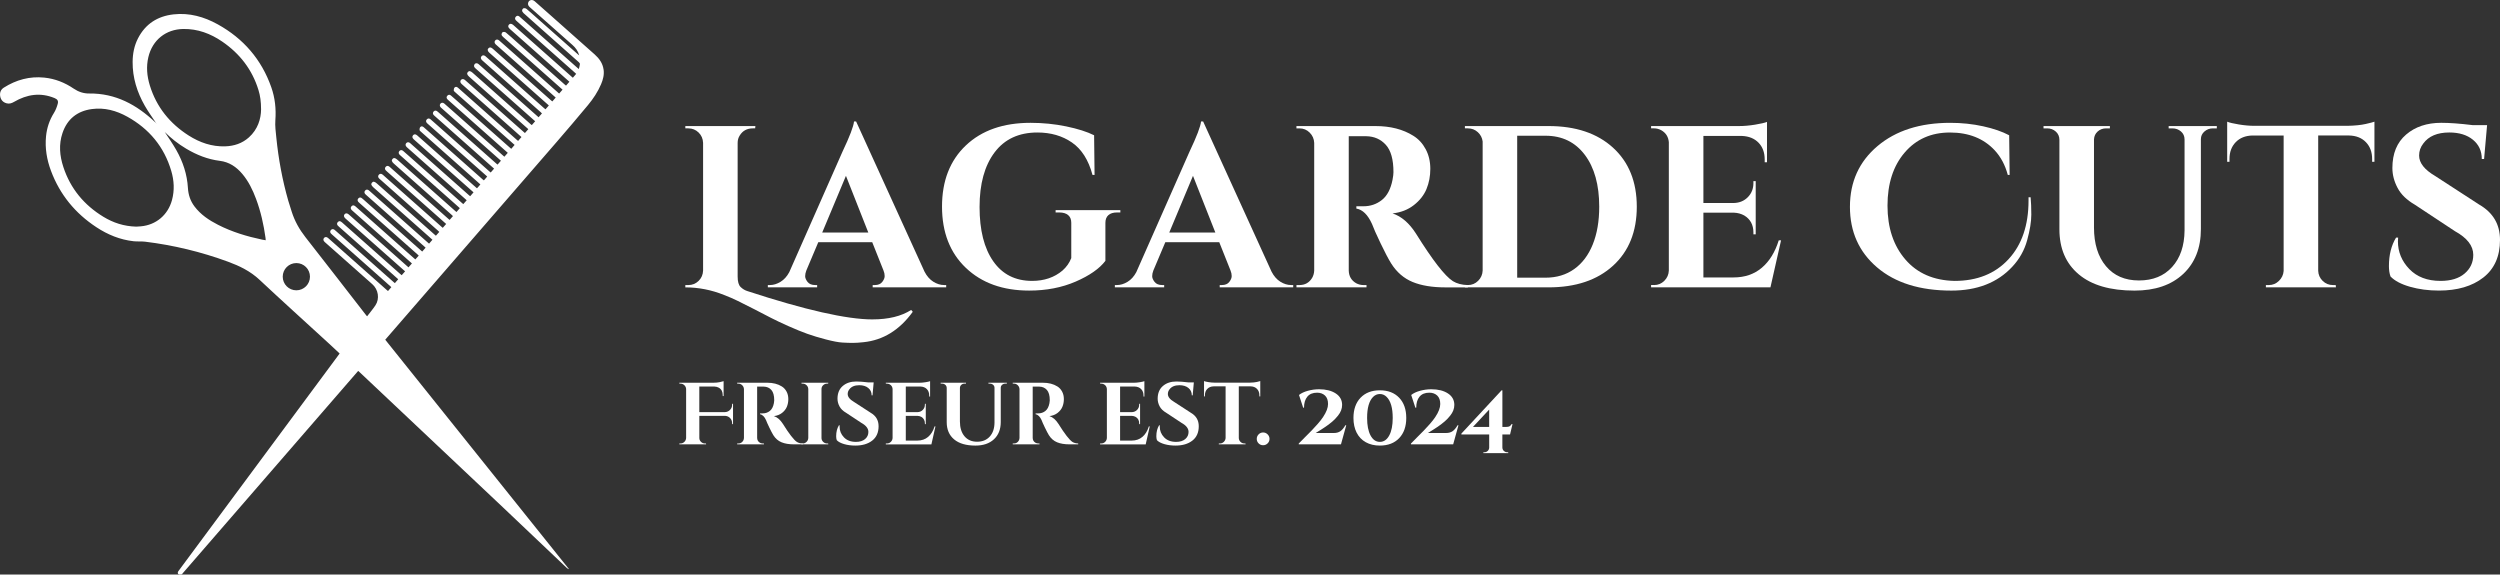 <svg xmlns="http://www.w3.org/2000/svg" id="Ebene_2" width="2517.81" height="578.61" viewBox="0 0 2517.81 578.61"><rect x="0" y="0" width="2517.81" height="578.61" fill="#333333" stroke="none"/><defs><style>      .cls-1 {        fill: #fff;      }    </style></defs><g id="Ebene_1-2" data-name="Ebene_1"><g id="_x38_4b61180f0"><g><path class="cls-1" d="M157.17,123.93c.13.19.26.38.38.57.11.01.18.02.23.02-.01,0-.02,0-.02-.01-.2-.19-.4-.39-.59-.58Z"></path><path class="cls-1" d="M607.86,70.01c-.86-6.3-4.35-11.09-8.9-15.15-14.56-12.98-29.17-25.89-43.76-38.83-5.57-4.94-11.12-9.89-16.72-14.79-2.64-2.31-6.13-1.23-6.66,1.98-.28,1.72.56,2.95,1.78,4.03,5.63,4.96,11.24,9.95,16.86,14.92,8.65,7.67,17.3,15.35,25.97,23.01,3.18,2.81,5.67,6.06,6.93,10.61-.62-.49-.95-.73-1.26-1-13.77-12.2-27.53-24.4-41.3-36.6-3.5-3.1-6.95-6.26-10.54-9.24-.72-.6-2.09-.88-2.97-.63-.68.19-1.5,1.44-1.48,2.21.01.89.68,1.97,1.38,2.6,5.52,5,11.11,9.91,16.68,14.85,13.03,11.54,26.07,23.08,39.07,34.66.53.47,1.17,1.29,1.11,1.89-.16,1.6-.66,3.18-1.08,5.01-.84-.7-1.41-1.16-1.95-1.64-17.63-15.63-35.26-31.25-52.9-46.88-1.7-1.51-3.38-3.05-5.14-4.48-1.25-1.01-2.57-.83-3.58.39-.96,1.15-.87,2.41.17,3.51.54.58,1.16,1.1,1.76,1.63,19.2,17.01,38.4,34.02,57.59,51.04.44.39.85.81,1.35,1.29-1.17,1.37-2.23,2.61-3.33,3.9-.42-.36-.7-.59-.98-.83-17.17-15.21-34.35-30.43-51.52-45.64-2.49-2.21-4.96-4.42-7.46-6.61-1.77-1.56-3.38-1.67-4.48-.35-1.11,1.33-.81,2.71.96,4.28,16.71,14.81,33.43,29.62,50.14,44.43,3.25,2.88,6.49,5.77,9.85,8.75-1.2,1.39-2.28,2.63-3.38,3.9-.52-.42-.91-.7-1.28-1.03-16.2-14.36-32.41-28.72-48.61-43.08-3.55-3.14-7.03-6.36-10.69-9.36-.72-.6-2.24-.77-3.12-.43-.67.27-1.3,1.67-1.26,2.52.05.82.88,1.73,1.58,2.35,14.8,13.16,29.63,26.29,44.46,39.42,5.1,4.52,10.2,9.05,15.41,13.67-1.19,1.36-2.3,2.63-3.42,3.92-.35-.3-.54-.45-.73-.61-16.76-14.85-33.51-29.7-50.27-44.55-3.18-2.81-6.34-5.65-9.55-8.42-1.35-1.17-2.94-1.04-3.91.15-.92,1.14-.75,2.6.46,3.8.35.35.73.66,1.1.99,17.77,15.75,35.54,31.49,53.32,47.24,2,1.78,4.01,3.57,6.1,5.44-1.21,1.38-2.29,2.61-3.41,3.89-.54-.45-.97-.78-1.38-1.14-12.71-11.26-25.41-22.52-38.12-33.78-6.86-6.08-13.72-12.16-20.58-18.23-1.59-1.4-2.93-1.57-4.07-.57-1.4,1.23-1.17,2.97.63,4.57,15.42,13.66,30.84,27.33,46.27,40.99,4.55,4.04,9.09,8.07,13.76,12.21-1.17,1.35-2.24,2.58-3.38,3.89-.53-.42-.96-.75-1.36-1.11-18.05-15.99-36.1-31.98-54.14-47.97-1.66-1.47-3.3-2.96-4.99-4.39-1.46-1.22-2.85-1.19-3.92-.01-1.04,1.15-.89,2.63.42,3.92.53.52,1.1.99,1.65,1.48,19.1,16.94,38.21,33.87,57.31,50.8.49.43.94.9,1.47,1.41-1.19,1.35-2.27,2.58-3.4,3.88-7.08-6.28-14.03-12.43-20.98-18.59-12.94-11.46-25.87-22.93-38.82-34.38-.55-.48-1.12-1.03-1.79-1.26-1.29-.43-2.47-.04-3.12,1.24-.83,1.65.05,2.78,1.25,3.84,16.82,14.87,33.62,29.77,50.43,44.66,3.16,2.8,6.32,5.62,9.58,8.51-1.19,1.37-2.27,2.6-3.38,3.88-.46-.36-.81-.6-1.12-.88-19.52-17.3-39.04-34.59-58.56-51.89-2.08-1.85-3.54-2.07-4.75-.68-1.18,1.36-.77,2.84,1.3,4.68,14.22,12.6,28.45,25.21,42.67,37.82,5.62,4.97,11.23,9.94,16.95,15.02-1.19,1.36-2.29,2.63-3.42,3.92-.55-.47-.93-.78-1.29-1.11-15.71-13.91-31.41-27.82-47.11-41.72-4-3.55-8-7.11-12.03-10.63-1.42-1.25-3.06-1.18-4.05.06-.95,1.19-.72,2.65.62,3.92.13.13.28.24.42.37,17.35,15.38,34.71,30.75,52.07,46.14,2.6,2.3,5.2,4.62,7.88,7.01-1.22,1.4-2.29,2.63-3.39,3.91-.49-.4-.82-.66-1.14-.94-16.16-14.32-32.32-28.64-48.48-42.96-3.63-3.22-7.27-6.45-10.91-9.66-1.09-.97-2.45-1.3-3.46-.21-.63.67-.88,1.95-.83,2.92.04.64.87,1.29,1.45,1.81,16.25,14.41,32.5,28.81,48.75,43.21,3.68,3.26,7.35,6.51,11.11,9.85-1.18,1.38-2.25,2.62-3.38,3.92-.54-.45-.97-.79-1.38-1.15-17.87-15.82-35.73-31.65-53.6-47.48-1.93-1.71-3.84-3.45-5.83-5.1-1.22-1.02-2.54-.92-3.59.28-1.07,1.22-.9,2.5.19,3.65.42.45.9.84,1.36,1.25,14.91,13.21,29.83,26.43,44.75,39.65,4.83,4.28,9.65,8.56,14.6,12.95-1.19,1.35-2.3,2.61-3.44,3.91-.52-.45-.9-.76-1.26-1.09-16.9-14.97-33.8-29.94-50.69-44.91-2.86-2.53-5.7-5.08-8.58-7.57-1.28-1.1-2.8-1.04-3.79.03-1.03,1.11-.9,2.72.34,3.96.18.17.37.32.56.49,17.63,15.62,35.26,31.24,52.9,46.86,2.33,2.07,4.67,4.15,7.06,6.28-1.21,1.38-2.29,2.61-3.4,3.88-.52-.42-.91-.72-1.27-1.04-19.48-17.25-38.95-34.51-58.43-51.76-.46-.41-.91-.85-1.43-1.15-1.23-.72-2.4-.54-3.31.55-.9,1.08-.85,2.28.02,3.39.34.43.78.78,1.2,1.14,14.91,13.22,29.83,26.44,44.75,39.66,4.96,4.4,9.92,8.8,14.96,13.27-1.17,1.35-2.25,2.59-3.39,3.91-.62-.51-1.14-.93-1.63-1.37-18.33-16.23-36.65-32.47-54.97-48.71-1.39-1.22-2.73-2.5-4.17-3.64-1.22-.97-2.55-.94-3.62.26-1.07,1.21-.91,2.49.16,3.66.33.36.73.66,1.09.99,19.43,17.22,38.86,34.44,58.28,51.66.44.38.85.8,1.32,1.24-1.19,1.38-2.23,2.58-3.33,3.85-.52-.41-.96-.73-1.36-1.09-17.5-15.5-34.99-31.01-52.48-46.51-2.31-2.04-4.6-4.09-6.93-6.09-1.07-.91-2.42-1.07-3.31,0-.59.71-.81,1.97-.72,2.94.05.64.89,1.28,1.48,1.8,19.05,16.9,38.11,33.78,57.17,50.67.86.76,1.7,1.54,2.61,2.36-1.21,1.38-2.29,2.61-3.4,3.88-.5-.42-.89-.72-1.25-1.04-17.96-15.91-35.91-31.82-53.87-47.73-1.75-1.55-3.49-3.12-5.26-4.64-1.5-1.28-3-1.26-4.05,0s-.82,2.65.67,4.04c.49.46,1,.9,1.51,1.35,16.11,14.28,32.23,28.56,48.34,42.84,3.44,3.05,6.88,6.1,10.42,9.24-1.18,1.37-2.26,2.61-3.38,3.9-.48-.39-.87-.67-1.23-.99-14.78-13.1-29.56-26.19-44.34-39.29-4.97-4.41-9.93-8.82-14.92-13.21-1.37-1.19-2.9-1.13-3.92.02-1.01,1.15-.85,2.67.44,3.94.26.26.55.5.82.74,19.43,17.22,38.86,34.43,58.29,51.65.44.39.86.8,1.34,1.24-1.23,1.39-2.32,2.62-3.43,3.87-.63-.55-1.1-.94-1.56-1.35-17.82-15.79-35.63-31.58-53.45-47.36-1.89-1.68-3.75-3.39-5.69-4.99-1.28-1.06-2.85-.88-3.74.32-.96,1.3-.74,2.55.35,3.67.3.31.64.57.96.86,18.56,16.44,37.11,32.89,55.66,49.33,1.31,1.17,2.61,2.35,3.99,3.59-1.2,1.38-2.28,2.6-3.4,3.88-.65-.55-1.16-.98-1.66-1.42-19.3-17.1-38.59-34.19-57.88-51.28-2.19-1.94-3.68-2.15-4.89-.72-1.16,1.39-.75,2.77,1.38,4.66,19.33,17.13,38.67,34.27,58,51.41.5.43.96.9,1.53,1.45-1.16,1.33-2.24,2.56-3.37,3.85-.63-.54-1.15-.96-1.65-1.41-19.25-17.05-38.5-34.1-57.74-51.15-.55-.49-1.08-1.03-1.71-1.4-1.21-.73-2.39-.54-3.31.53-.92,1.08-.92,2.28,0,3.38.5.61,1.14,1.11,1.74,1.64,17.03,15.1,34.07,30.19,51.1,45.28,2.67,2.37,5.33,4.73,8.1,7.19-1.19,1.35-2.3,2.62-3.43,3.91-.59-.51-1.02-.86-1.43-1.22-19.2-17.01-38.4-34.03-57.6-51.04-.69-.61-1.35-1.29-2.13-1.75-1.21-.71-2.4-.48-3.29.62-.84,1.03-.83,2.19-.02,3.24.44.58,1.04,1.05,1.59,1.53,19.29,17.1,38.58,34.19,57.87,51.29.49.43.94.91,1.5,1.43-1.18,1.34-2.27,2.57-3.39,3.84-.54-.46-.97-.8-1.38-1.16-19.38-17.18-38.77-34.35-58.15-51.52-2.21-1.96-3.66-2.19-4.88-.76-1.19,1.41-.76,2.8,1.48,4.79,18.46,16.36,36.93,32.72,55.39,49.08,1.33,1.17,2.64,2.36,4.05,3.63-1.16,1.34-2.23,2.58-3.4,3.92-.81-.71-1.5-1.3-2.18-1.9-19.16-16.97-38.31-33.94-57.47-50.91-.46-.4-.9-.86-1.42-1.17-1.21-.7-2.38-.58-3.31.5-.94,1.08-.92,2.26-.06,3.38.3.39.69.7,1.06,1.03,15.47,13.71,30.94,27.42,46.41,41.13,4.45,3.95,8.91,7.9,13.48,11.96-1.16,1.35-2.24,2.59-3.41,3.95-.62-.54-1.17-1.01-1.72-1.49-19.29-17.1-38.58-34.19-57.87-51.29-.5-.44-1-.93-1.57-1.26-1.15-.66-2.28-.5-3.17.49-.95,1.04-1,2.24-.14,3.37.36.49.86.88,1.32,1.29,19.33,17.14,38.66,34.27,58,51.41.54.48,1.06.97,1.65,1.52-1.2,1.36-2.28,2.59-3.41,3.86-.66-.55-1.18-.97-1.68-1.42-19.15-16.97-38.3-33.95-57.45-50.92-.65-.57-1.27-1.2-1.99-1.64-1.21-.74-2.4-.5-3.29.58-.85,1.02-.85,2.17-.08,3.25.31.45.77.8,1.18,1.16,15.93,14.12,31.86,28.23,47.79,42.35,4,3.54,7.99,7.09,12.07,10.71-1.21,1.37-2.32,2.63-3.47,3.94-9.57-8.49-18.96-16.81-28.35-25.13-10.59-9.39-21.18-18.78-31.77-28.15-1.59-1.41-3.12-1.47-4.21-.26-1.09,1.21-.83,2.78.69,4.19.23.2.46.41.69.61l57.18,50.67c.77.67,1.52,1.36,2.34,2.1-1.24,1.4-2.32,2.62-3.44,3.89-.7-.6-1.26-1.07-1.81-1.56-18.97-16.81-37.94-33.62-56.91-50.42-.78-.69-1.54-1.44-2.41-2-1.2-.78-2.37-.51-3.28.57-.87,1.02-.87,2.16-.08,3.23.36.49.85.89,1.31,1.29,17.36,15.39,34.72,30.76,52.07,46.14,2.53,2.24,5.04,4.49,7.63,6.79-1.18,1.37-2.25,2.61-3.38,3.91-.55-.45-.98-.78-1.39-1.15-19.43-17.21-38.86-34.43-58.29-51.64-.46-.41-.9-.86-1.42-1.17-1.21-.69-2.38-.57-3.32.51-.93,1.07-.92,2.25-.04,3.37.34.43.78.79,1.2,1.15,15.6,13.84,31.2,27.67,46.81,41.5,4.27,3.79,8.54,7.58,12.92,11.47-1.16,1.35-2.23,2.6-3.37,3.92-.55-.46-1.02-.84-1.47-1.24-17.82-15.79-35.63-31.58-53.45-47.37-1.84-1.63-3.66-3.28-5.53-4.88-1.4-1.19-2.9-1.17-3.93-.03-1.09,1.21-.9,2.7.53,4.06.22.21.46.41.69.61,15.79,13.99,31.57,27.99,47.37,41.98,6.04,5.34,7.56,14.56,3.16,21.22-2.54,3.83-5.55,7.35-8.42,11.11-.36-.41-.71-.75-1-1.13-20.38-26.23-40.68-52.52-61.17-78.67-6.09-7.77-10.78-16.19-13.77-25.6-1.16-3.65-2.38-7.28-3.44-10.97-5.95-20.79-9.87-42-12.04-63.52-.58-5.85-1.41-11.78-.98-17.58.85-11.45-.33-22.53-4.11-33.27-9.88-28.05-28.12-49.01-53.81-63.26-13.83-7.67-28.67-11.88-44.63-10.09-15.99,1.79-28.27,9.5-35.8,24.16-3.79,7.39-5.34,15.39-5.4,23.66-.13,15.89,4.46,30.53,12.23,44.15,3.5,6.13,7.67,11.88,11.4,17.54.19.19.39.39.59.58,0,.01,0,.01.02.01-.05,0-.12-.01-.23-.02-.12-.19-.25-.38-.38-.57-.29-.28-.57-.56-.86-.84-18.73-17.72-40.04-29.28-66.51-28.98-5.56.07-10.83-1.65-15.56-4.88-8.98-6.11-18.82-10.01-29.65-11.12-14.75-1.52-28.29,2.22-40.76,10.09-3.16,1.99-4.33,5.22-3.64,8.88.69,3.66,2.97,6.02,6.6,6.95,2.67.69,5.02-.14,7.33-1.49,13.02-7.59,26.57-9.7,40.83-3.8,2.84,1.18,3.99,2.77,3.16,5.79-.87,3.16-2.07,6.37-3.8,9.13-4.52,7.22-7.13,15.02-7.97,23.46-1.2,12.01.77,23.6,4.94,34.79,8.97,24.09,24.51,42.9,45.78,56.88,11.43,7.52,23.84,12.62,37.5,14.12,3.81.42,7.73-.02,11.53.45,28.6,3.49,56.45,10.23,83.53,20.16,11.5,4.22,22.32,9.44,31.53,18.04,23.24,21.72,46.84,43.05,70.29,64.54,3.52,3.24,6.99,6.53,10.57,9.87-.81,1.1-1.53,2.1-2.26,3.08-53.14,71.72-106.28,143.44-159.42,215.15-.3.4-.61.78-.87,1.2-.68,1.1-.65,2.36.41,2.95.8.43,2.01.24,3,.08.43-.06.77-.74,1.14-1.16,55.57-64.09,111.14-128.18,166.71-192.27,3.3-3.81,6.61-7.61,9.98-11.5.55.49,1.01.87,1.45,1.29,47.99,45.25,96.01,90.49,143.97,135.78,21.57,20.36,43.03,40.84,64.55,61.26.58.54,1.32.92,1.98,1.37.06-.1.12-.2.17-.3-61.62-76.93-123.24-153.86-184.87-230.81.95-1.1,1.62-1.9,2.31-2.69,17.99-20.76,35.99-41.51,53.99-62.27,38.74-44.68,77.51-89.34,116.21-134.05,10.68-12.35,21.28-24.77,31.7-37.34,5.27-6.35,9.85-13.26,13.14-20.93,2.01-4.72,3.28-9.6,2.56-14.8ZM150.89,86.03c-2.87-9.35-3.77-18.92-1.46-28.57,4.11-17.23,17.65-28.01,35.18-28.28,14.5-.22,27.42,4.63,39.21,12.71,17.64,12.08,30.21,28.17,36.53,48.94,1.7,5.58,2.55,11.33,2.58,19.36-.11,9.56-3.27,20.07-12.22,28.13-6.79,6.11-14.95,8.77-23.91,9.06-13.43.45-25.61-3.79-36.79-10.91-18.94-12.07-32.42-28.64-39.12-50.44ZM173.19,201.57c-4.07,14.95-16.04,25.02-31.33,26.37-1.77.15-3.54.24-4.6.31-12.45-.32-23.24-3.89-33.2-9.96-19.31-11.78-33.07-28.26-40.23-50.01-3.72-11.26-4.78-22.8-.9-34.27,4.8-14.2,14.93-22.17,29.5-24.16,12.8-1.75,24.74,1.54,35.85,7.72,21.88,12.17,36.97,30.16,44.18,54.51,2.87,9.69,3.43,19.59.73,29.49ZM264.06,241.35c-15.39-3.23-30.36-7.75-44.44-14.93-9.08-4.64-17.49-10.21-23.77-18.54-4.12-5.48-6.19-11.66-6.59-18.55-.79-13.65-4.99-26.34-11.66-38.13-3.68-6.52-8.05-12.65-11.66-18.24,6.08,6.05,13.44,11.95,21.61,16.8,10.5,6.24,21.64,10.72,33.8,12.22,9.42,1.17,16.67,6.03,22.67,13.15,6.28,7.44,10.46,16.09,13.85,25.16,4.76,12.73,7.7,25.92,9.56,39.38.09.66.1,1.32.17,2.28-1.32-.22-2.44-.37-3.54-.6ZM298.46,292.38c-7.58,0-13.72-6.14-13.72-13.72s6.14-13.72,13.72-13.72,13.72,6.14,13.72,13.72-6.15,13.72-13.72,13.72Z"></path></g></g><g><g><path class="cls-1" d="M704.31,418.8v22.25c0,1.54.56,2.85,1.68,3.94,1.12,1.1,2.45,1.64,3.99,1.64h1.06l.09.89h-26.94v-.89h1.15c1.54,0,2.85-.55,3.94-1.64,1.09-1.09,1.67-2.41,1.73-3.94v-49.37c-.12-1.48-.72-2.73-1.82-3.77-1.09-1.03-2.38-1.55-3.86-1.55h-1.15v-.89h33.95c2.6,0,4.88-.21,6.82-.62,1.95-.41,3.22-.74,3.81-.97v14.98h-.89v-.89c0-3.55-1.33-6.06-3.99-7.53-1.24-.71-2.72-1.09-4.43-1.15h-15.16v25.79h25.53c2.19-.06,3.99-.81,5.41-2.26,1.42-1.45,2.13-3.23,2.13-5.36v-.8h.89v20.47h-.89v-.71c0-2.19-.69-3.99-2.08-5.41-1.39-1.42-3.15-2.16-5.27-2.22h-25.7Z"></path><path class="cls-1" d="M766.62,389.37h-4.08v51.67c.06,2.19,1,3.81,2.84,4.88.89.47,1.83.71,2.84.71h1.15v.89h-26.94v-.89h1.15c2.13,0,3.75-.91,4.88-2.75.47-.83.74-1.74.8-2.75v-49.19c-.06-1.54-.64-2.85-1.73-3.94-1.09-1.09-2.41-1.64-3.94-1.64h-1.15v-.89h30.4c5.73,0,10.58,1.24,14.54,3.72,2.01,1.24,3.6,2.97,4.79,5.19,1.18,2.22,1.77,4.73,1.77,7.53s-.49,5.39-1.46,7.75c-.97,2.36-2.6,4.43-4.87,6.21-2.28,1.77-5.01,2.84-8.2,3.19,3.43,1.12,6.44,3.72,9.04,7.8,6.38,10.22,11.11,16.31,14.18,18.26,1.54.95,3.46,1.45,5.76,1.51v.89h-8.69c-5.02,0-9.22-.69-12.59-2.08-3.37-1.39-6.12-3.77-8.24-7.14-1.06-1.71-2.42-4.3-4.08-7.75-1.66-3.46-2.75-5.92-3.28-7.4-1.6-3.55-3.6-5.52-6.03-5.94v-.89h2.75c2.66,0,5.01-.8,7.05-2.39,2.04-1.6,3.41-4.2,4.12-7.8.24-1.24.35-2.22.35-2.92,0-4.84-.97-8.35-2.92-10.5-1.95-2.16-4.46-3.26-7.53-3.32h-2.66Z"></path><path class="cls-1" d="M808.37,446.63c1.54,0,2.85-.55,3.94-1.64,1.09-1.09,1.67-2.41,1.73-3.94v-49.19c-.06-1.54-.64-2.84-1.73-3.9-1.09-1.06-2.41-1.6-3.94-1.6h-1.15v-.89h26.94l-.09.89h-1.06c-1.54,0-2.87.53-3.99,1.6-1.12,1.06-1.68,2.36-1.68,3.9v49.19c0,1.54.56,2.85,1.68,3.94,1.12,1.1,2.45,1.64,3.99,1.64h1.06l.09.89h-26.94v-.89h1.15Z"></path><path class="cls-1" d="M842.13,439.27c0-4.25.92-7.89,2.75-10.9h.8c-.06.47-.09.95-.09,1.42,0,4.08,1.46,7.64,4.39,10.68,2.92,3.04,6.93,4.56,12.01,4.56,3.96,0,7.05-.94,9.26-2.84,2.22-1.89,3.32-4.28,3.32-7.18,0-3.49-2.36-6.53-7.09-9.13l-15.42-10.19c-3.07-1.77-5.27-3.91-6.6-6.43-1.33-2.51-1.99-5.07-1.99-7.67,0-5.55,1.76-9.84,5.27-12.85,3.51-3.01,8.02-4.52,13.52-4.52,3.25,0,7.27.3,12.05.89h5.58l-1.15,13.03h-.89c0-3.07-1.14-5.54-3.41-7.4-2.28-1.86-5.3-2.79-9.08-2.79-4.61,0-7.95,1.42-10.02,4.25-1.06,1.36-1.6,2.9-1.6,4.61,0,2.84,2.07,5.47,6.2,7.89l16.93,10.99c5.32,3.07,7.98,7.59,7.98,13.56,0,6.32-2.14,11.15-6.43,14.49-4.28,3.34-9.97,5.01-17.06,5.01-4.02,0-7.73-.49-11.12-1.46-3.4-.97-5.89-2.29-7.49-3.94-.41-1.12-.62-2.48-.62-4.08Z"></path><path class="cls-1" d="M893.27,446.63c1.54,0,2.85-.55,3.94-1.64,1.09-1.09,1.67-2.41,1.73-3.94v-49.37c-.18-2.07-1.15-3.6-2.92-4.61-.89-.47-1.8-.71-2.75-.71h-1.15v-.89h33.95c1.83,0,3.84-.18,6.03-.53,2.19-.35,3.72-.71,4.61-1.06v15.51h-.89v-1.06c0-2.66-.78-4.8-2.35-6.43-1.57-1.62-3.68-2.5-6.34-2.61h-14.89v25.79h11.7c2.19-.06,3.99-.81,5.41-2.26,1.42-1.45,2.13-3.23,2.13-5.36v-.8h.89v20.47h-.89v-.71c0-2.95-1.18-5.14-3.55-6.56-1.18-.65-2.48-1-3.9-1.06h-11.79v24.91h11.61c4.31,0,7.93-1.24,10.86-3.72,2.92-2.48,5.1-6,6.51-10.55h.89l-4.08,18.08h-45.91v-.89h1.15Z"></path><path class="cls-1" d="M1013.99,386.36h-1.51c-1.24,0-2.32.4-3.23,1.2-.92.8-1.37,1.79-1.37,2.97v34.57c0,7.27-2.28,13.03-6.82,17.28-4.55,4.25-10.78,6.38-18.7,6.38-9.34,0-16.49-2.08-21.45-6.25-4.96-4.17-7.45-9.94-7.45-17.33v-34.39c0-1.3-.46-2.36-1.37-3.19-.92-.83-2.02-1.24-3.32-1.24h-1.42v-.89h25.53v.89h-1.42c-1.3,0-2.39.4-3.28,1.2-.89.8-1.36,1.82-1.42,3.06v33.86c0,6.26,1.54,11.23,4.61,14.89,3.07,3.66,7.3,5.5,12.67,5.5s9.63-1.73,12.76-5.19c3.13-3.46,4.73-8.14,4.79-14.05v-35.01c0-1.24-.46-2.26-1.37-3.06-.92-.8-2.02-1.2-3.32-1.2h-1.42v-.89h18.52v.89Z"></path><path class="cls-1" d="M1044.13,389.37h-4.08v51.67c.06,2.19,1,3.81,2.84,4.88.89.47,1.83.71,2.84.71h1.15v.89h-26.94v-.89h1.15c2.13,0,3.75-.91,4.88-2.75.47-.83.74-1.74.8-2.75v-49.19c-.06-1.54-.64-2.85-1.73-3.94-1.09-1.09-2.41-1.64-3.94-1.64h-1.15v-.89h30.4c5.73,0,10.58,1.24,14.54,3.72,2.01,1.24,3.6,2.97,4.79,5.19,1.18,2.22,1.77,4.73,1.77,7.53s-.49,5.39-1.46,7.75c-.97,2.36-2.6,4.43-4.87,6.21-2.28,1.77-5.01,2.84-8.2,3.19,3.43,1.12,6.44,3.72,9.04,7.8,6.38,10.22,11.11,16.31,14.18,18.26,1.54.95,3.46,1.45,5.76,1.51v.89h-8.69c-5.02,0-9.22-.69-12.59-2.08-3.37-1.39-6.12-3.77-8.24-7.14-1.06-1.71-2.42-4.3-4.08-7.75-1.66-3.46-2.75-5.92-3.28-7.4-1.6-3.55-3.6-5.52-6.03-5.94v-.89h2.75c2.66,0,5.01-.8,7.05-2.39,2.04-1.6,3.41-4.2,4.12-7.8.24-1.24.35-2.22.35-2.92,0-4.84-.97-8.35-2.92-10.5-1.95-2.16-4.46-3.26-7.53-3.32h-2.66Z"></path><path class="cls-1" d="M1109.09,446.63c1.54,0,2.85-.55,3.94-1.64,1.09-1.09,1.67-2.41,1.73-3.94v-49.37c-.18-2.07-1.15-3.6-2.92-4.61-.89-.47-1.8-.71-2.75-.71h-1.15v-.89h33.95c1.83,0,3.84-.18,6.03-.53,2.19-.35,3.72-.71,4.61-1.06v15.51h-.89v-1.06c0-2.66-.78-4.8-2.35-6.43-1.57-1.62-3.68-2.5-6.34-2.61h-14.89v25.79h11.7c2.19-.06,3.99-.81,5.41-2.26,1.42-1.45,2.13-3.23,2.13-5.36v-.8h.89v20.47h-.89v-.71c0-2.95-1.18-5.14-3.55-6.56-1.18-.65-2.48-1-3.9-1.06h-11.79v24.91h11.61c4.31,0,7.93-1.24,10.86-3.72,2.92-2.48,5.1-6,6.51-10.55h.89l-4.08,18.08h-45.91v-.89h1.15Z"></path><path class="cls-1" d="M1164.58,439.27c0-4.25.92-7.89,2.75-10.9h.8c-.06.47-.09.95-.09,1.42,0,4.08,1.46,7.64,4.39,10.68,2.92,3.04,6.93,4.56,12.01,4.56,3.96,0,7.05-.94,9.26-2.84,2.22-1.89,3.32-4.28,3.32-7.18,0-3.49-2.36-6.53-7.09-9.13l-15.42-10.19c-3.07-1.77-5.27-3.91-6.6-6.43-1.33-2.51-1.99-5.07-1.99-7.67,0-5.55,1.76-9.84,5.27-12.85,3.51-3.01,8.02-4.52,13.52-4.52,3.25,0,7.27.3,12.05.89h5.58l-1.15,13.03h-.89c0-3.07-1.14-5.54-3.41-7.4-2.28-1.86-5.3-2.79-9.08-2.79-4.61,0-7.95,1.42-10.02,4.25-1.06,1.36-1.6,2.9-1.6,4.61,0,2.84,2.07,5.47,6.2,7.89l16.93,10.99c5.32,3.07,7.98,7.59,7.98,13.56,0,6.32-2.14,11.15-6.43,14.49-4.28,3.34-9.97,5.01-17.06,5.01-4.02,0-7.73-.49-11.12-1.46-3.4-.97-5.89-2.29-7.49-3.94-.41-1.12-.62-2.48-.62-4.08Z"></path><path class="cls-1" d="M1247.62,389.1v52.03c.06,1.54.63,2.84,1.73,3.9,1.09,1.06,2.41,1.6,3.94,1.6h1.06l.09.89h-26.94v-.89h1.15c1.48,0,2.76-.53,3.86-1.6,1.09-1.06,1.7-2.33,1.82-3.81v-52.11h-11.97c-2.72.06-4.87.92-6.47,2.57-1.6,1.65-2.39,3.81-2.39,6.47v1.06h-.89v-15.42c.83.36,2.32.71,4.48,1.06,2.16.35,4.15.53,5.98.53h35.72c2.89-.06,5.26-.29,7.09-.71,1.83-.41,2.95-.71,3.37-.89v15.42h-.89v-1.06c0-2.66-.8-4.82-2.39-6.47-1.6-1.65-3.75-2.51-6.47-2.57h-11.88Z"></path><path class="cls-1" d="M1276.65,446.54c-1.27,1.24-2.79,1.86-4.56,1.86s-3.28-.62-4.52-1.86c-1.24-1.24-1.86-2.75-1.86-4.52s.62-3.29,1.86-4.56c1.24-1.27,2.75-1.91,4.52-1.91s3.29.64,4.56,1.91c1.27,1.27,1.91,2.79,1.91,4.56s-.64,3.28-1.91,4.52Z"></path><path class="cls-1" d="M1328.54,392.03c6.85,0,12.42,1.4,16.71,4.21,4.28,2.81,6.43,6.66,6.43,11.57,0,3.78-1.39,7.39-4.17,10.81-2.07,2.54-3.91,4.48-5.54,5.81-1.63,1.33-2.87,2.33-3.72,3.01-.86.68-2.07,1.54-3.63,2.57-1.57,1.03-2.69,1.77-3.37,2.22-.68.44-1.79,1.14-3.32,2.08-1.54.95-2.48,1.54-2.84,1.77h18.35c2.6,0,4.77-.61,6.51-1.82,1.74-1.21,3.41-3.21,5.01-5.98h.89l-5.32,19.23h-42.54v-.8c1.48-1.54,3.56-3.65,6.25-6.34,2.69-2.69,4.93-4.95,6.74-6.78,1.8-1.83,3.84-4.05,6.12-6.65,2.27-2.6,4.09-4.93,5.45-7,3.31-4.96,4.96-9.32,4.96-13.07s-1.02-6.59-3.06-8.51c-2.04-1.92-4.68-2.88-7.93-2.88-4.37,0-7.67,1.34-9.88,4.03-2.22,2.69-3.32,6.37-3.32,11.03h-.89l-4.17-12.76c2.19-1.77,5.15-3.18,8.91-4.21,3.75-1.03,7.55-1.55,11.39-1.55Z"></path><path class="cls-1" d="M1370.24,400.58c4.76-4.99,11.24-7.49,19.45-7.49s14.7,2.5,19.46,7.49c4.76,4.99,7.13,11.77,7.13,20.34s-2.38,15.35-7.13,20.34c-4.76,4.99-11.24,7.49-19.46,7.49-5.44,0-10.16-1.12-14.18-3.37-4.02-2.24-7.09-5.47-9.22-9.66-2.13-4.2-3.19-9.13-3.19-14.8,0-8.57,2.38-15.35,7.13-20.34ZM1389.7,396.82c-2.6,0-4.87.98-6.82,2.92-4.02,4.02-6.03,11.08-6.03,21.18,0,7.44,1.15,13.33,3.46,17.64,2.3,4.31,5.44,6.47,9.39,6.47s7.1-2.16,9.44-6.47c2.33-4.31,3.5-10.19,3.5-17.64,0-10.1-2.04-17.16-6.12-21.18-1.95-1.95-4.23-2.92-6.82-2.92Z"></path><path class="cls-1" d="M1441.55,392.03c6.85,0,12.42,1.4,16.71,4.21,4.28,2.81,6.43,6.66,6.43,11.57,0,3.78-1.39,7.39-4.17,10.81-2.07,2.54-3.91,4.48-5.54,5.81-1.63,1.33-2.87,2.33-3.72,3.01-.86.68-2.07,1.54-3.63,2.57-1.57,1.03-2.69,1.77-3.37,2.22-.68.44-1.79,1.14-3.32,2.08-1.54.95-2.48,1.54-2.84,1.77h18.35c2.6,0,4.77-.61,6.51-1.82,1.74-1.21,3.41-3.21,5.01-5.98h.89l-5.32,19.23h-42.54v-.8c1.48-1.54,3.56-3.65,6.25-6.34,2.69-2.69,4.93-4.95,6.74-6.78,1.8-1.83,3.84-4.05,6.12-6.65,2.27-2.6,4.09-4.93,5.45-7,3.31-4.96,4.96-9.32,4.96-13.07s-1.02-6.59-3.06-8.51c-2.04-1.92-4.68-2.88-7.93-2.88-4.37,0-7.67,1.34-9.88,4.03-2.22,2.69-3.32,6.37-3.32,11.03h-.89l-4.17-12.76c2.19-1.77,5.15-3.18,8.91-4.21,3.75-1.03,7.55-1.55,11.39-1.55Z"></path><path class="cls-1" d="M1513.07,437.59v13.21c.06,1.89,1,3.31,2.84,4.25.65.29,1.36.44,2.13.44h.89l.09.89h-25.08v-.89h.98c1.3,0,2.42-.44,3.37-1.33.94-.89,1.45-1.98,1.51-3.28v-13.3h-28.01v-.89l40.5-43.61h.8v36.87h3.9c1.54,0,2.67-.22,3.41-.66.74-.44,1.4-1.17,1.99-2.17h.89l-2.48,10.46h-7.71ZM1499.78,429.96v-17.46l-16.31,17.46h16.31Z"></path></g><g><path class="cls-1" d="M878.66,321.67c16.09,0,29.09-3.17,38.99-9.52l1.62,1.86c-13.31,18.41-29.86,28.62-49.66,30.63-4.18.46-7.77.7-10.79.7s-6.5-.12-10.44-.35c-3.95-.23-9.48-1.28-16.59-3.13-7.12-1.86-13.38-3.75-18.8-5.69-5.42-1.94-11.68-4.49-18.8-7.66-7.12-3.17-13-5.96-17.64-8.35-4.64-2.4-10.18-5.26-16.59-8.59-6.42-3.33-12.03-6.15-16.83-8.47-4.8-2.32-9.44-4.33-13.92-6.03-12.69-5.11-25.68-7.66-38.99-7.66v-2.32h3.02c4.02,0,7.46-1.39,10.33-4.18,2.86-2.78,4.37-6.27,4.53-10.44v-128.57c-.16-4.18-1.66-7.66-4.53-10.44-2.86-2.78-6.31-4.18-10.33-4.18h-3.02v-2.32h70.55l-.23,2.32h-2.32c-5.88,0-10.29,2.4-13.23,7.2-1.39,2.17-2.09,4.64-2.09,7.43v134.61c0,5.11,1,8.63,3.02,10.56,2.01,1.93,4.25,3.29,6.73,4.06,58.17,19.03,100.18,28.55,126.02,28.55Z"></path><path class="cls-1" d="M950.84,287.09h2.09v2.32h-74.03v-2.32h2.09c3.4,0,5.92-1.04,7.54-3.13,1.62-2.09,2.44-4.06,2.44-5.92s-.39-3.71-1.16-5.57l-11.37-28.55h-54.31l-12.07,28.55c-.78,2.01-1.16,3.91-1.16,5.69s.81,3.71,2.44,5.8c1.62,2.09,4.21,3.13,7.77,3.13h1.86v2.32h-49.66v-2.32h2.09c3.56,0,7.11-1.08,10.68-3.25,3.56-2.16,6.5-5.41,8.82-9.75l53.61-121.38c7.27-15.32,11.14-25.45,11.6-30.4h2.09l68.93,151.31c2.32,4.49,5.26,7.85,8.82,10.09,3.56,2.24,7.19,3.36,10.91,3.36ZM828.07,234.18h46.42l-22.51-57.09-23.9,57.09Z"></path><path class="cls-1" d="M1128.37,213.98h-3.48c-3.71,0-6.58.89-8.59,2.67-2.01,1.78-3.02,4.37-3.02,7.77v38.29c-6.03,7.89-16.01,14.85-29.94,20.89-13.92,6.03-29.55,9.05-46.88,9.05-26.46,0-47.69-7.62-63.71-22.86-16.01-15.24-24.02-35.82-24.02-61.73s8.01-46.45,24.02-61.62c16.01-15.16,37.71-22.74,65.1-22.74,12.38,0,24.37,1.2,35.97,3.6,11.6,2.4,20.96,5.38,28.08,8.93l.46,39.92h-2.09c-4.03-15.01-10.91-25.88-20.66-32.61-9.75-6.73-21.35-10.1-34.81-10.1-18.72,0-33.11,6.69-43.17,20.08-10.06,13.38-15.09,31.72-15.09,55s4.6,41.51,13.81,54.65c9.2,13.15,22.24,19.73,39.1,19.73,12.22,0,22.43-3.48,30.63-10.44,4.02-3.56,6.96-7.73,8.82-12.53v-35.51c0-3.4-1.04-5.99-3.13-7.77-2.09-1.78-5.07-2.67-8.94-2.67h-3.71v-2.32h65.21v2.32Z"></path><path class="cls-1" d="M1300.34,287.09h2.09v2.32h-74.03v-2.32h2.09c3.4,0,5.92-1.04,7.54-3.13s2.44-4.06,2.44-5.92-.39-3.71-1.16-5.57l-11.37-28.55h-54.31l-12.07,28.55c-.78,2.01-1.16,3.91-1.16,5.69s.81,3.71,2.44,5.8c1.62,2.09,4.21,3.13,7.77,3.13h1.86v2.32h-49.66v-2.32h2.09c3.56,0,7.11-1.08,10.68-3.25,3.56-2.16,6.5-5.41,8.82-9.75l53.61-121.38c7.27-15.32,11.14-25.45,11.6-30.4h2.09l68.93,151.31c2.32,4.49,5.26,7.85,8.82,10.09,3.56,2.24,7.19,3.36,10.91,3.36ZM1177.58,234.18h46.42l-22.51-57.09-23.9,57.09Z"></path><path class="cls-1" d="M1369.04,137.17h-10.68v135.3c.15,5.73,2.63,9.98,7.43,12.76,2.32,1.24,4.79,1.86,7.43,1.86h3.02v2.32h-70.55v-2.32h3.02c5.57,0,9.82-2.4,12.76-7.19,1.24-2.16,1.93-4.56,2.09-7.19v-128.8c-.16-4.02-1.66-7.46-4.53-10.33-2.86-2.86-6.31-4.29-10.33-4.29h-3.02v-2.32h79.6c15.01,0,27.69,3.25,38.06,9.75,5.26,3.25,9.44,7.77,12.53,13.58,3.09,5.8,4.64,12.38,4.64,19.73s-1.28,14.12-3.83,20.31c-2.55,6.19-6.81,11.6-12.76,16.25-5.96,4.64-13.11,7.43-21.47,8.35,8.97,2.94,16.86,9.75,23.67,20.42,16.71,26.77,29.09,42.7,37.13,47.81,4.02,2.48,9.05,3.79,15.09,3.94v2.32h-22.74c-13.15,0-24.14-1.82-32.95-5.45-8.82-3.63-16.01-9.86-21.58-18.68-2.79-4.49-6.35-11.26-10.68-20.31-4.33-9.05-7.19-15.51-8.59-19.38-4.18-9.28-9.44-14.47-15.78-15.55v-2.32h7.19c6.96,0,13.11-2.09,18.45-6.27,5.34-4.18,8.93-10.98,10.79-20.42.62-3.25.93-5.8.93-7.66,0-12.68-2.55-21.85-7.66-27.5-5.11-5.65-11.68-8.55-19.73-8.7h-6.96Z"></path><path class="cls-1" d="M1624.55,148.77c15.93,14.55,23.9,34.35,23.9,59.41s-7.97,44.87-23.9,59.41c-15.94,14.55-37.6,21.82-64.98,21.82h-84.24v-2.32h3.02c4.02,0,7.46-1.43,10.33-4.29,2.86-2.86,4.37-6.3,4.53-10.33v-129.96c-.46-3.71-2.09-6.85-4.87-9.4-2.79-2.55-6.11-3.83-9.98-3.83h-3.02v-2.32h84.24c27.39,0,49.04,7.27,64.98,21.81ZM1556.55,279.66c11.14,0,20.77-2.9,28.89-8.7,8.12-5.8,14.35-14.08,18.68-24.83,4.33-10.75,6.5-23.4,6.5-37.95,0-21.97-4.84-39.37-14.5-52.22-9.67-12.84-22.86-19.26-39.57-19.26h-28.55v142.96h28.55Z"></path><path class="cls-1" d="M1665.86,287.09c4.02,0,7.46-1.43,10.33-4.29,2.86-2.86,4.37-6.3,4.53-10.33v-129.27c-.46-5.41-3.02-9.44-7.66-12.07-2.32-1.24-4.72-1.86-7.19-1.86h-3.02v-2.32h88.89c4.79,0,10.06-.46,15.78-1.39,5.72-.93,9.75-1.86,12.07-2.78v40.61h-2.32v-2.79c0-6.96-2.05-12.57-6.15-16.83-4.1-4.25-9.63-6.53-16.59-6.85h-38.99v67.53h30.63c5.72-.15,10.44-2.12,14.16-5.92,3.71-3.79,5.57-8.47,5.57-14.04v-2.09h2.32v53.61h-2.32v-1.86c0-7.74-3.1-13.46-9.28-17.17-3.1-1.7-6.5-2.63-10.21-2.78h-30.87v65.21h30.4c11.29,0,20.77-3.25,28.43-9.75,7.66-6.5,13.34-15.7,17.06-27.62h2.32l-10.68,47.34h-120.22v-2.32h3.02Z"></path><path class="cls-1" d="M2045.08,198.67c.46,4.64.7,10.48.7,17.52s-1.39,15.63-4.18,25.76c-2.78,10.14-7.81,19.07-15.09,26.81-14.85,15.94-35.28,23.9-61.27,23.9-31.56,0-56.47-7.77-74.73-23.32-18.26-15.55-27.39-35.89-27.39-61.04s9.24-45.52,27.73-61.15c18.49-15.62,42.89-23.44,73.22-23.44,11.6,0,22.66,1.16,33.19,3.48,10.52,2.32,19.26,5.34,26.23,9.05l.46,39.92h-1.86c-2.63-9.9-7.04-18.18-13.23-24.83-11.14-11.91-26.15-17.87-45.02-17.87s-34.08,6.73-45.6,20.19c-11.53,13.46-17.29,31.3-17.29,53.49s5.99,40.27,17.99,54.19c11.99,13.93,28.51,21.12,49.55,21.58,22.74,0,40.85-7.27,54.31-21.81,13.46-14.54,20.19-34.27,20.19-59.18v-3.25h2.09Z"></path><path class="cls-1" d="M2232.59,129.28h-3.95c-3.25,0-6.07,1.04-8.47,3.13-2.4,2.09-3.6,4.68-3.6,7.77v90.51c0,19.03-5.96,34.12-17.87,45.26-11.92,11.14-28.24,16.71-48.97,16.71-24.45,0-43.17-5.45-56.16-16.36-13-10.91-19.49-26.03-19.49-45.37v-90.05c0-3.4-1.2-6.19-3.6-8.35-2.4-2.16-5.3-3.25-8.7-3.25h-3.71v-2.32h66.84v2.32h-3.71c-3.4,0-6.27,1.04-8.59,3.13s-3.56,4.76-3.71,8.01v88.65c0,16.4,4.02,29.4,12.07,38.99,8.04,9.6,19.11,14.39,33.19,14.39s25.22-4.53,33.42-13.58c8.2-9.05,12.38-21.31,12.53-36.78v-91.67c0-3.25-1.2-5.92-3.6-8.01-2.4-2.09-5.3-3.13-8.7-3.13h-3.71v-2.32h48.5v2.32Z"></path><path class="cls-1" d="M2334.71,136.47v136.23c.15,4.02,1.66,7.43,4.53,10.21,2.86,2.79,6.3,4.18,10.33,4.18h2.78l.23,2.32h-70.55v-2.32h3.02c3.87,0,7.23-1.39,10.1-4.18,2.86-2.78,4.45-6.11,4.76-9.98v-136.46h-31.33c-7.12.16-12.76,2.4-16.94,6.73-4.18,4.33-6.27,9.98-6.27,16.94v2.79h-2.32v-40.38c2.16.93,6.07,1.86,11.72,2.79,5.65.93,10.87,1.39,15.67,1.39h93.53c7.58-.15,13.77-.77,18.57-1.86,4.79-1.08,7.73-1.86,8.82-2.32v40.38h-2.32v-2.79c0-6.96-2.09-12.61-6.27-16.94-4.18-4.33-9.83-6.57-16.94-6.73h-31.1Z"></path><path class="cls-1" d="M2405.95,267.83c0-11.14,2.4-20.66,7.19-28.55h2.09c-.16,1.24-.23,2.48-.23,3.71,0,10.68,3.83,20,11.49,27.96,7.66,7.97,18.14,11.95,31.45,11.95,10.36,0,18.45-2.47,24.25-7.43,5.8-4.95,8.7-11.22,8.7-18.8,0-9.13-6.19-17.09-18.57-23.9l-40.38-26.69c-8.05-4.64-13.81-10.25-17.29-16.83-3.48-6.57-5.22-13.26-5.22-20.07,0-14.54,4.6-25.76,13.81-33.65,9.2-7.89,21-11.84,35.39-11.84,8.51,0,19.03.78,31.56,2.32h14.62l-3.02,34.11h-2.32c0-8.04-2.98-14.5-8.93-19.38-5.96-4.87-13.89-7.31-23.79-7.31-12.07,0-20.81,3.71-26.22,11.14-2.79,3.56-4.18,7.58-4.18,12.07,0,7.43,5.41,14.31,16.25,20.66l44.33,28.78c13.92,8.05,20.89,19.88,20.89,35.51,0,16.56-5.61,29.21-16.83,37.94-11.22,8.74-26.11,13.11-44.68,13.11-10.52,0-20.23-1.28-29.13-3.83-8.9-2.55-15.43-6-19.61-10.33-1.08-2.94-1.62-6.5-1.62-10.68Z"></path></g></g></g></svg>